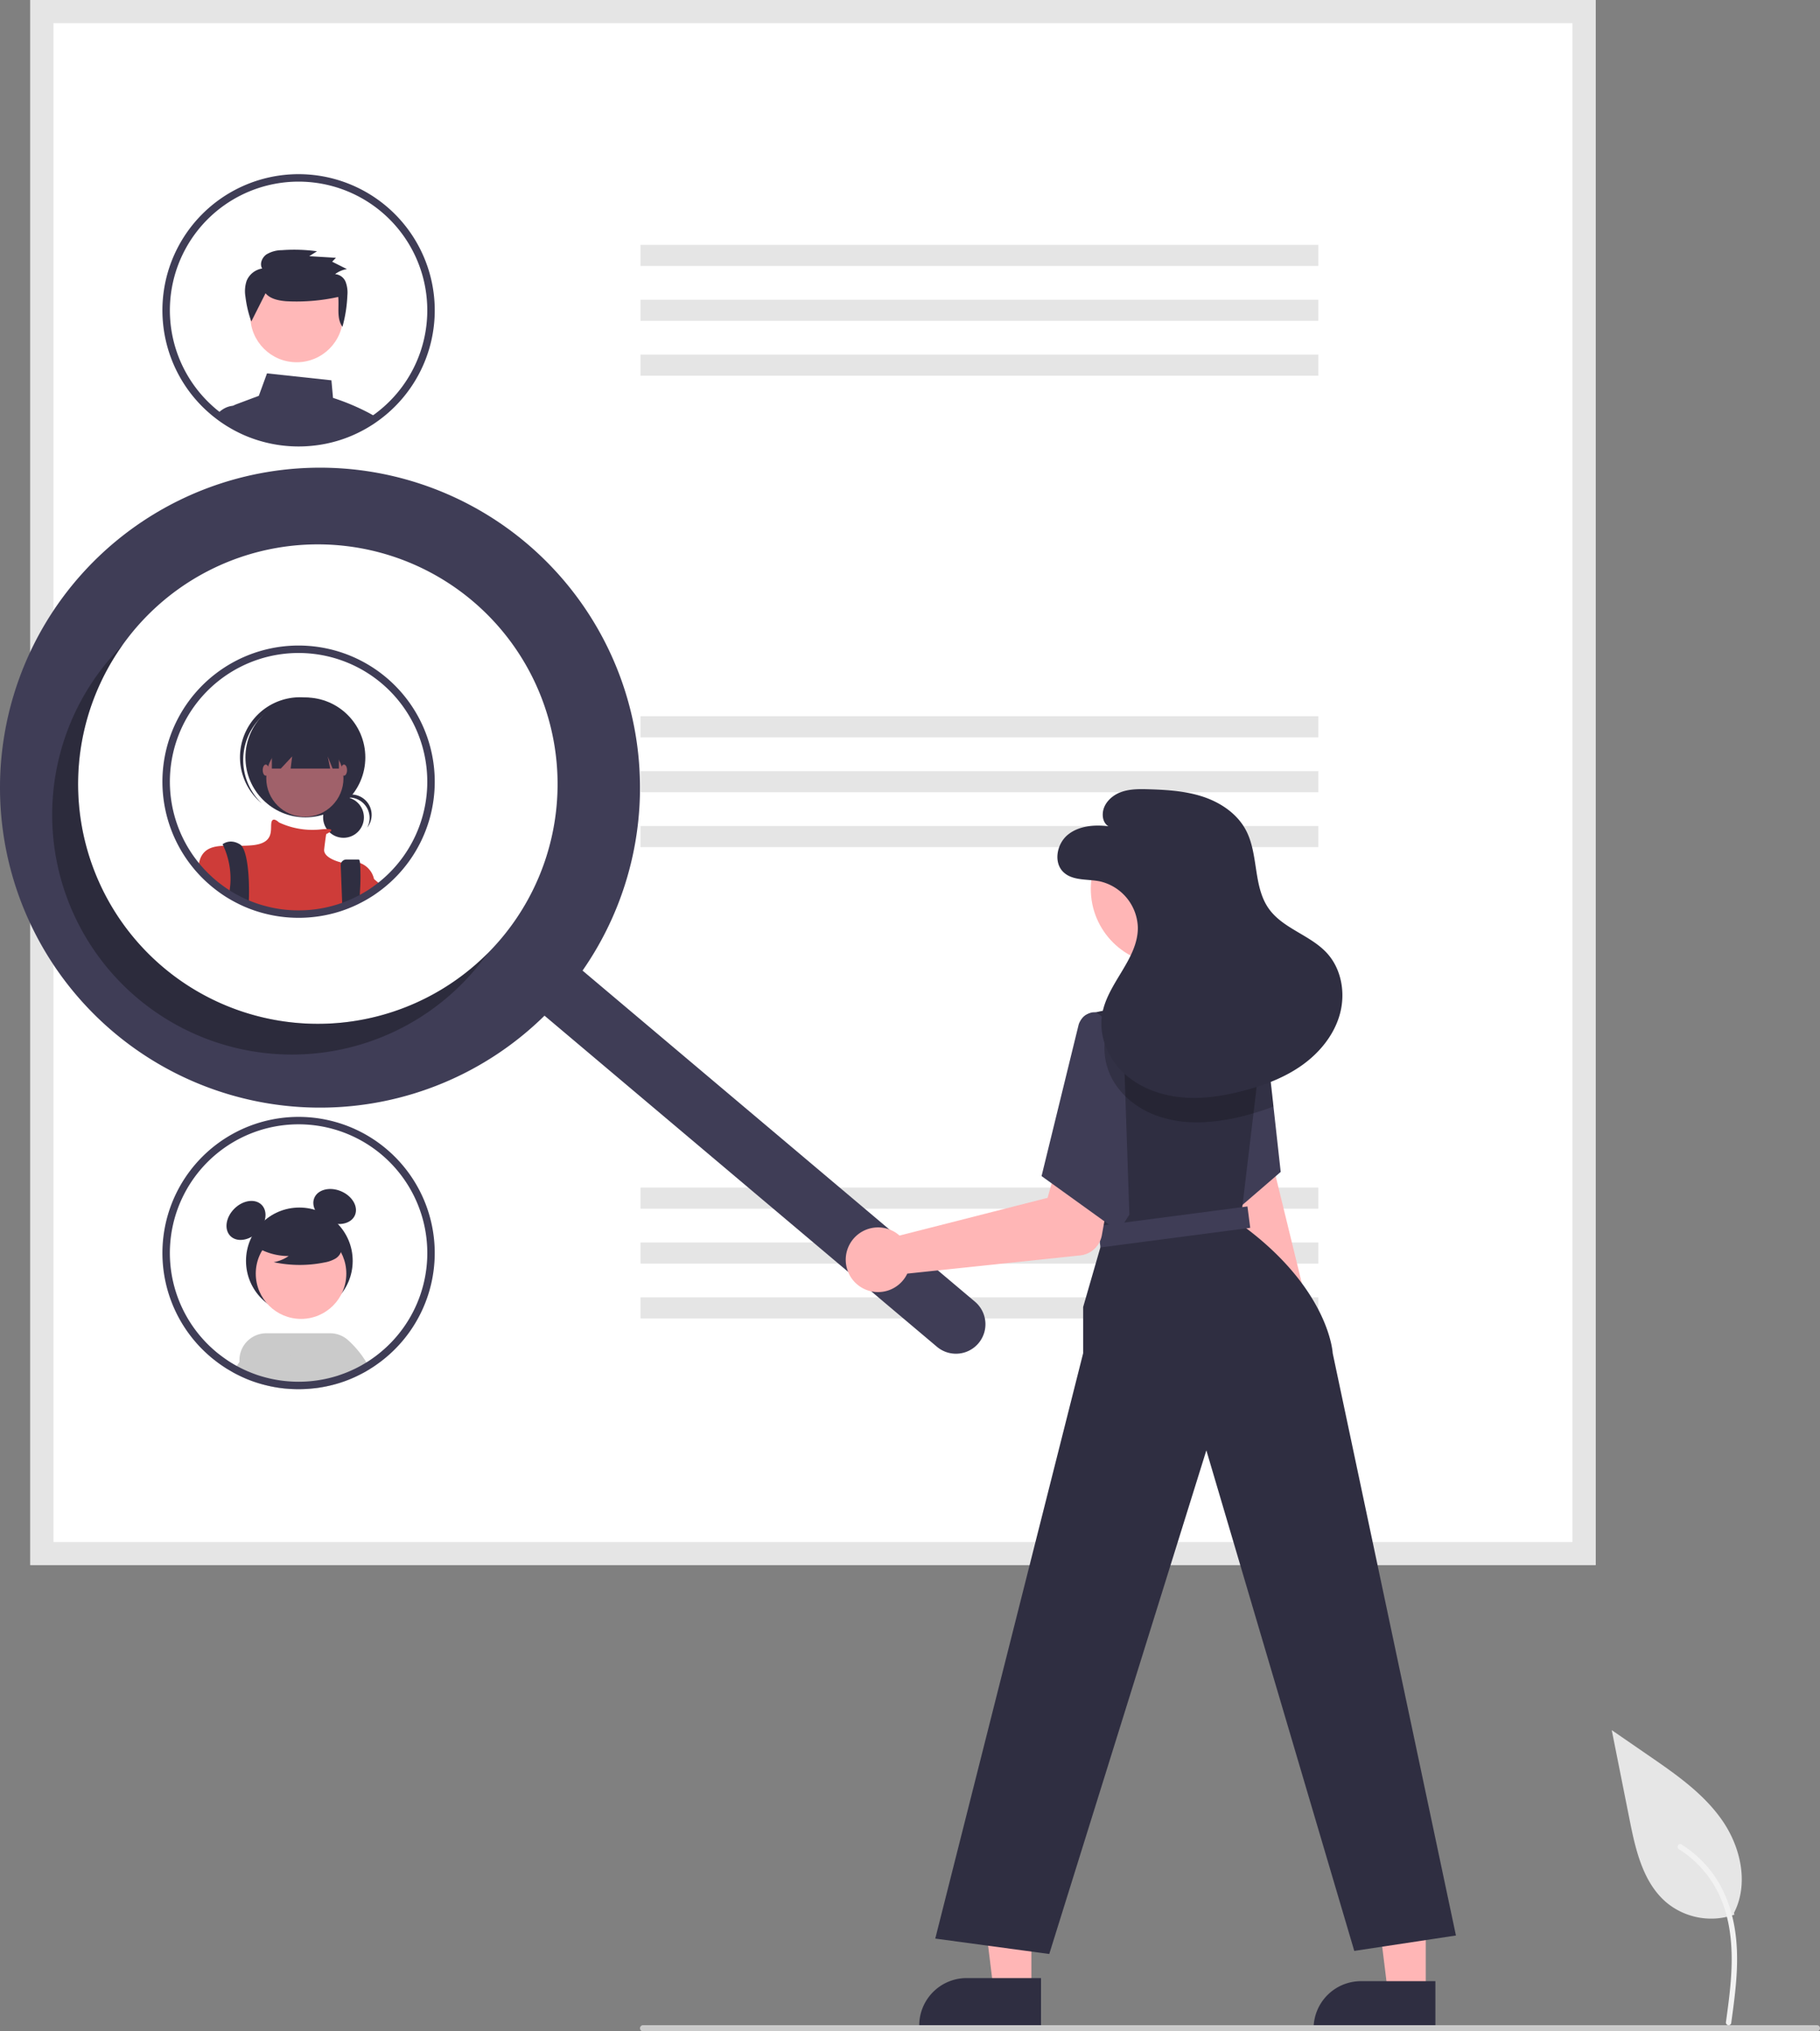 <svg xmlns="http://www.w3.org/2000/svg" data-name="Layer 1" width="590.724" height="659.362" viewBox="0 0 590.724 659.362" xmlns:xlink="http://www.w3.org/1999/xlink"><rect x="0" y="0" width="590.724" height="659.362" fill="#808080" stroke="none"/><path id="e846ef3a-3b5e-448c-8d47-a4173376229f-2664" data-name="Path 461" d="M867.573,741.807a22.728,22.728,0,0,1-21.947-3.866c-7.687-6.452-10.1-17.081-12.058-26.924l-5.8-29.112,12.143,8.362c8.733,6.013,17.662,12.219,23.709,20.929s8.686,20.6,3.828,30.024" transform="translate(-304.638 -120.319)" fill="#e6e6e6"/><path id="b0167a87-6d3c-4fe1-a02f-2e6974de103a-2665" data-name="Path 462" d="M866.535,777.053c1.229-8.953,2.493-18.02,1.631-27.069-.766-8.036-3.217-15.885-8.209-22.321a37.132,37.132,0,0,0-9.527-8.633c-.953-.6-1.829.909-.881,1.507a35.3,35.3,0,0,1,13.963,16.847c3.04,7.732,3.528,16.161,3,24.374-.317,4.967-.988,9.9-1.665,14.83a.9.9,0,0,0,.61,1.074.878.878,0,0,0,1.074-.61Z" transform="translate(-304.638 -120.319)" fill="#f2f2f2"/><path d="M822.523,628.353H314.489V120.319H822.523Z" transform="translate(-304.638 -120.319)" fill="#fff"/><path d="M822.523,628.353H314.489V120.319H822.523ZM321.995,620.847H815.017V127.825H321.995Z" transform="translate(-304.638 -120.319)" fill="#e5e5e5"/><rect x="207.885" y="79.482" width="220" height="6.853" fill="#e5e5e5"/><rect x="207.885" y="97.3" width="220" height="6.853" fill="#e5e5e5"/><rect x="207.885" y="115.118" width="220" height="6.853" fill="#e5e5e5"/><rect x="207.885" y="232.483" width="220" height="6.853" fill="#e5e5e5"/><rect x="207.885" y="250.301" width="220" height="6.853" fill="#e5e5e5"/><rect x="207.885" y="268.119" width="220" height="6.853" fill="#e5e5e5"/><rect x="207.885" y="385.483" width="220" height="6.853" fill="#e5e5e5"/><rect x="207.885" y="403.301" width="220" height="6.853" fill="#e5e5e5"/><rect x="207.885" y="421.119" width="220" height="6.853" fill="#e5e5e5"/><path d="M424.452,254.403a73.485,73.485,0,0,0-11.725-4.934l-.516-5.704-20.911-2.253-2.658,7.29-7.504,2.816a3.653,3.653,0,0,0-.762.397h-.008a3.718,3.718,0,0,0-1.587,2.475,3.801,3.801,0,0,0,.056,1.491l.397,1.626c.571.341,1.158.666,1.745.976l.373.19c.857.444,1.729.865,2.626,1.253.182.079.381.159.563.238.016.008.024.008.04.016.421.175.841.341,1.269.5a41.691,41.691,0,0,0,4.3,1.38,44.214,44.214,0,0,0,11.4,1.491c1.404,0,2.792-.063,4.165-.198a44.039,44.039,0,0,0,9.234-1.864c.008,0,.016-.008.024-.008a43.341,43.341,0,0,0,5.545-2.197c.008-.008.024-.008.032-.016.404-.19.793-.397,1.19-.595l.19-.095c.317-.167.635-.333.952-.508.793-.436,1.571-.896,2.34-1.388.214-.127.421-.262.635-.405.301-.198.603-.405.896-.619C426.015,255.284,425.245,254.832,424.452,254.403Z" transform="translate(-304.638 -120.319)" fill="#3f3d56"/><path d="M385.208,257.917l-1.309-5.91h-3.419a.818.818,0,0,0-.103.008h-.008a7.409,7.409,0,0,0-3.443,1.19,7.625,7.625,0,0,0-1.84,1.65c1.015.769,2.07,1.483,3.157,2.166l.048.024c.309.19.627.381.944.563.571.341,1.158.666,1.745.976l.373.19c.857.444,1.729.865,2.626,1.253.182.079.381.159.563.238.016.008.024.008.04.016.421.175.841.341,1.269.5Z" transform="translate(-304.638 -120.319)" fill="#3f3d56"/><circle cx="96.297" cy="102.527" r="15.06" fill="#ffb8b8"/><path d="M390.824,215.511c1.559,1.845,4.197,2.366,6.631,2.579a62.454,62.454,0,0,0,16.96-1.385c.345,3.341-.595,6.944,1.373,9.693a44.998,44.998,0,0,0,1.599-10.201,9.764,9.764,0,0,0-.565-4.369,4.018,4.018,0,0,0-3.423-2.524,8.579,8.579,0,0,1,3.827-1.636l-4.782-2.403,1.228-1.261-8.657-.53,2.507-1.593a54.373,54.373,0,0,0-11.391-.36,9.778,9.778,0,0,0-5.038,1.4c-1.429,1.022-2.255,3.054-1.368,4.555a6.613,6.613,0,0,0-5.04,3.999,10.676,10.676,0,0,0-.383,5.132,36.375,36.375,0,0,0,1.907,8.069Z" transform="translate(-304.638 -120.319)" fill="#2f2e41"/><path d="M443.284,206.521a44.193,44.193,0,1,0-76.369,41.98c.397.5.809 1,1.23,1.483.032.032.055.063.087.095a42.863,42.863,0,0,0,3.292,3.395c.302.278.619.563.936.833.603.539,1.222,1.055,1.864,1.547.254.198.5.397.762.587,1.015.769,2.07,1.483,3.157,2.166l.048.024c.309.19.627.381.944.563.571.341,1.158.666,1.745.976l.373.19c.857.444,1.729.865,2.626,1.253.182.079.381.159.563.238.016.008.024.008.04.016.421.175.841.341,1.269.5a41.693,41.693,0,0,0,4.3,1.38,44.214,44.214,0,0,0,11.4,1.491c1.404,0,2.792-.063,4.165-.198a44.039,44.039,0,0,0,9.234-1.864c.008,0,.016-.008.024-.008a43.34,43.34,0,0,0,5.545-2.197c.008-.008.024-.008.032-.016.404-.19.793-.397,1.19-.595l.19-.095c.317-.167.635-.333.952-.508.793-.436,1.571-.896,2.34-1.388.214-.127.421-.262.635-.405.301-.198.603-.405.896-.619.389-.27.777-.547,1.158-.833.119-.087.246-.174.365-.27a44.177,44.177,0,0,0,15.009-49.723ZM426.816,254.316c-.262.206-.531.405-.801.587-.262.198-.523.389-.793.563-.23.167-.46.325-.698.476l-.071.048c-.175.119-.349.23-.524.341q-.988.619-1.999,1.19l-.214.119c-.301.167-.603.325-.904.484-.04.024-.088.04-.127.063l-.048.024c-.381.198-.77.389-1.158.571a38.911,38.911,0,0,1-4.625,1.872c-.206.071-.413.143-.619.206a41.61,41.61,0,0,1-8.742,1.777c-1.301.119-2.618.182-3.943.182a41.211,41.211,0,0,1-10.781-1.412,39.172,39.172,0,0,1-5.291-1.793c-.088-.04-.183-.071-.27-.111-.095-.04-.182-.071-.27-.111-.095-.04-.182-.079-.278-.127-.746-.325-1.484-.682-2.205-1.055l-.349-.182c-.881-.46-1.745-.952-2.586-1.476-.246-.151-.5-.309-.738-.476-.063-.04-.119-.079-.182-.119-.563-.373-1.126-.762-1.674-1.166-.373-.278-.746-.555-1.111-.841-.611-.46-1.198-.952-1.769-1.46-.301-.254-.595-.531-.88-.793a40.306,40.306,0,0,1-3.189-3.3c-.333-.381-.658-.762-.968-1.158a3.022,3.022,0,0,1-.198-.246,41.773,41.773,0,1,1,58.005,7.322Z" transform="translate(-304.638 -120.319)" fill="#3f3d56"/><path d="M443.285,359.521a44.193,44.193,0,1,0-76.369,41.98c.397.5.809 1,1.229,1.483.032.032.055.063.087.095a42.945,42.945,0,0,0,3.292,3.395c.301.278.619.563.936.833.603.539,1.222,1.055,1.864,1.547a43.451,43.451,0,0,0,3.919,2.753l.048.024c.88.547,1.777,1.055,2.689,1.539l.373.19c.857.444,1.729.865,2.626,1.253.182.079.381.159.563.238.016.008.024.008.04.016a42.929,42.929,0,0,0,5.569,1.88,44.211,44.211,0,0,0,11.399,1.491c1.404,0,2.792-.063,4.165-.198a44.034,44.034,0,0,0,9.234-1.864c.008,0,.016-.008.024-.008a43.317,43.317,0,0,0,5.545-2.197c.008-.008.024-.008.032-.016.404-.19.793-.397,1.19-.595l.191-.095c.317-.167.634-.333.952-.508.793-.436,1.571-.896,2.34-1.388.214-.127.42-.262.634-.405.698-.46,1.388-.952,2.054-1.452.119-.087.246-.174.365-.27a44.179,44.179,0,0,0,15.009-49.723Z" transform="translate(-304.638 -120.319)" fill="#fff"/><circle id="f2095780-2301-4cc1-9693-3d089d317ca1" data-name="Ellipse 188" cx="111.495" cy="265.321" r="6.623" fill="#2f2e41"/><path id="fe36a822-bf42-420c-ba8a-fcca90365ca6-2666" data-name="Path 969" d="M417.979,379.199a6.624,6.624,0,0,1,5.831,9.767,6.622,6.622,0,1,0-11.001-7.276,6.607,6.607,0,0,1,5.171-2.491Z" transform="translate(-304.638 -120.319)" fill="#2f2e41"/><circle id="e26e4994-e49f-47aa-919e-dc7dee2cb7c3" data-name="Ellipse 189" cx="99.119" cy="245.851" r="19.456" fill="#2f2e41"/><path id="ac420ffb-80fa-461b-bc18-228b12874f63-2667" data-name="Path 970" d="M388.487,354.099a19.453,19.453,0,0,1,26.964-2.04c-.159-.151-.317-.304-.482-.451a19.456,19.456,0,0,0-25.964,28.983q.055.05.111.099c.165.147.335.286.504.426a19.453,19.453,0,0,1-1.132-27.017Z" transform="translate(-304.638 -120.319)" fill="#2f2e41"/><circle id="a12696bc-31d6-40e2-aafc-0c11595f0891" data-name="Ellipse 190" cx="98.954" cy="252.611" r="12.531" fill="#a0616a"/><path d="M426.015,405.579v4.204c-.77.492-1.547.952-2.34,1.388-.317.174-.634.341-.952.508l-.191.095c-.397.198-.786.405-1.19.595-.008.008-.024.008-.032.016a43.317,43.317,0,0,1-5.545,2.197c-.008,0-.015.008-.024.008a44.034,44.034,0,0,1-9.234,1.864c-1.372.135-2.761.198-4.165.198a44.211,44.211,0,0,1-11.399-1.491,42.929,42.929,0,0,1-5.569-1.88c-.016-.008-.024-.008-.04-.016-.182-.079-.381-.159-.563-.238-.896-.389-1.769-.809-2.626-1.253l-.373-.19c-.913-.484-1.809-.992-2.689-1.539l-.048-.024a43.451,43.451,0,0,1-3.919-2.753c-.643-.492-1.261-1.007-1.864-1.547-.317-.27-.634-.555-.936-.833a42.947,42.947,0,0,1-3.292-3.395,16.049,16.049,0,0,1,.603-2.435l.008-.008a3.562,3.562,0,0,1,.167-.397,3.164,3.164,0,0,1,.151-.333c1.42-2.657,3.99-3.316,7.179-3.459,1.801-.079,3.792.008,5.894-.016,1.111-.008,2.261-.048,3.411-.151,7.258-.658,5.942-4.942,6.267-7.251.325-2.237,2.34-.301,2.475-.174l.008.008a25.6,25.6,0,0,0,13.169,2.308c.777-.095,1.555-.151,2.332-.174,2.047-.024,1.602.563.897,1.047a8.872,8.872,0,0,1-1.071.603s-.325,1.983-.658,4.95c-.317,2.84,5.125,4.173,5.577,4.276a.048.048,0,0,0,.032.008,10.926,10.926,0,0,1,6.037.159h.008A7.154,7.154,0,0,1,426.015,405.579Z" transform="translate(-304.638 -120.319)" fill="#ce3c39"/><path d="M385.454,410.68c0,.587-.015,1.15-.04,1.682-.008.317-.024.627-.04.92-.016-.008-.024-.008-.04-.016-.182-.079-.381-.159-.563-.238-.896-.389-1.769-.809-2.626-1.253l-.373-.19c-.913-.484-1.809-.992-2.689-1.539.024-.278.064-.555.103-.833.087-.611.159-1.23.206-1.84a25.531,25.531,0,0,0-2.261-12.502v-.008c-.159-.317-.254-.492-.254-.492s2.308-1.983,5.6,0a1.981,1.981,0,0,1,.548.476C385.01,397.186,385.549,405.055,385.454,410.68Z" transform="translate(-304.638 -120.319)" fill="#2f2e41"/><path d="M421.477,409.601c-.032.888-.079,1.817-.135,2.761v.008c-.008.008-.024.008-.032.016a43.317,43.317,0,0,1-5.545,2.197c-.008,0-.015.008-.024.008l-.087-2.229-.008-.294-.42-10.852a1.821,1.821,0,0,1,1.817-1.904h4.022c.198,0,.341.405.437,1.134v.008A68.744,68.744,0,0,1,421.477,409.601Z" transform="translate(-304.638 -120.319)" fill="#2f2e41"/><path id="e6a5f050-bb79-4898-9f1b-a16710d0980e-2668" data-name="Path 975" d="M392.874,357.267v12.534h2.902l3.693-3.957-.494,3.957h12.827l-.793-3.957,1.587,3.957h2.045V357.267Z" transform="translate(-304.638 -120.319)" fill="#2f2e41"/><ellipse id="bcc9b546-fa99-40e5-8b80-3cc98cb6450e" data-name="Ellipse 191" cx="86.258" cy="249.974" rx="0.989" ry="1.813" fill="#a0616a"/><ellipse id="aac24dc1-8688-403d-884a-09279027a7ab" data-name="Ellipse 192" cx="111.65" cy="249.974" rx="0.989" ry="1.813" fill="#a0616a"/><path d="M428.704,407.927c-.666.5-1.356.992-2.054,1.452-.214.143-.42.278-.634.405-.77.492-1.547.952-2.34,1.388-.317.174-.634.341-.952.508v-8.742s1.269,1.015,3.292,2.705c.254.214.516.436.793.674C427.395,406.809,428.03,407.348,428.704,407.927Z" transform="translate(-304.638 -120.319)" fill="#ce3c39"/><path d="M443.285,359.521a44.193,44.193,0,1,0-76.369,41.98c.397.5.809 1,1.229,1.483.032.032.055.063.087.095a42.945,42.945,0,0,0,3.292,3.395c.301.278.619.563.936.833.603.539,1.222,1.055,1.864,1.547a43.451,43.451,0,0,0,3.919,2.753l.048.024c.88.547,1.777,1.055,2.689,1.539l.373.19c.857.444,1.729.865,2.626,1.253.182.079.381.159.563.238.016.008.024.008.04.016a42.929,42.929,0,0,0,5.569,1.88,44.211,44.211,0,0,0,11.399,1.491c1.404,0,2.792-.063,4.165-.198a44.034,44.034,0,0,0,9.234-1.864c.008,0,.016-.008.024-.008a43.317,43.317,0,0,0,5.545-2.197c.008-.008.024-.008.032-.016.404-.19.793-.397,1.19-.595l.191-.095c.317-.167.634-.333.952-.508.793-.436,1.571-.896,2.34-1.388.214-.127.42-.262.634-.405.698-.46,1.388-.952,2.054-1.452.119-.087.246-.174.365-.27a44.179,44.179,0,0,0,15.009-49.723Zm-16.469,47.795c-.262.206-.531.405-.801.587-.262.198-.524.389-.793.563-.23.167-.46.325-.698.476-.198.135-.397.262-.595.389q-.987.619-1.999,1.19l-.215.119c-.301.167-.603.325-.904.484-.04.024-.088.04-.127.063l-.048.024c-.381.198-.769.389-1.158.571a38.893,38.893,0,0,1-4.625,1.872c-.206.071-.413.143-.619.206a41.612,41.612,0,0,1-8.742,1.777c-1.301.119-2.618.182-3.943.182a41.213,41.213,0,0,1-10.781-1.412,39.181,39.181,0,0,1-5.291-1.793c-.182-.071-.365-.151-.54-.222-.095-.04-.182-.079-.278-.127-.746-.325-1.483-.682-2.205-1.055l-.349-.182c-.88-.46-1.745-.952-2.586-1.475-.309-.19-.619-.389-.92-.595-.952-.627-1.88-1.301-2.785-2.007-.611-.46-1.198-.952-1.769-1.46-.301-.254-.595-.531-.88-.793a40.363,40.363,0,0,1-3.189-3.3c-.333-.381-.658-.762-.968-1.158a3.015,3.015,0,0,1-.198-.246,41.773,41.773,0,1,1,58.005,7.322Z" transform="translate(-304.638 -120.319)" fill="#3f3d56"/><circle cx="97.161" cy="409.276" r="17.315" fill="#2f2e41"/><ellipse cx="384.485" cy="516.46" rx="7.165" ry="5.373" transform="translate(-557.217 302.821) rotate(-45)" fill="#2f2e41"/><ellipse cx="413.257" cy="511.947" rx="5.373" ry="7.165" transform="translate(-524.512 570.559) rotate(-66.87)" fill="#2f2e41"/><path d="M422.51,563.181l-2.04-3.21a8.007,8.007,0,0,0-14.64,6.49l.58,2.08.66,2.36a45.21,45.21,0,0,0,7.88-1.72.034.034,0,0,0,.02-.01,42.148,42.148,0,0,0,5.55-2.2c.01-.01.02-.01.03-.02.4-.19.79-.39,1.19-.59a1.735,1.735,0,0,0,.19-.1c.32-.16.64-.33.95-.5q.48-.255.93-.54Z" transform="translate(-304.638 -120.319)" fill="#cacaca"/><circle cx="97.711" cy="413.41" r="14.695" fill="#ffb6b6"/><path d="M423.57,562.551a31.785,31.785,0,0,0-5.97-7.24,8.729,8.729,0,0,0-5.82-2.22h-20.7a8.724,8.724,0,0,0-8.71,9.28,8.937,8.937,0,0,0,.36,1.98,9.397,9.397,0,0,0,.55,1.36l1.02,2.04c.08.03.16.07.24.1.02.01.03.01.04.02.42.17.84.34,1.27.5a41.349,41.349,0,0,0,4.3,1.38,43.328,43.328,0,0,0,7.16,1.29c1.41.13,2.82.2,4.24.2,1.41,0,2.79-.07,4.17-.2.45-.04.9-.09,1.35-.14a45.21,45.21,0,0,0,7.88-1.72.034.034,0,0,0,.02-.01,42.148,42.148,0,0,0,5.55-2.2c.01-.01.02-.01.03-.02.4-.19.79-.39,1.19-.59a1.735,1.735,0,0,0,.19-.1c.32-.16.64-.33.95-.5q.48-.255.93-.54c.32-.17.62-.36.93-.55C424.36,563.921,423.97,563.221,423.57,562.551Z" transform="translate(-304.638 -120.319)" fill="#cacaca"/><path d="M394.83,555.771a8.001,8.001,0,0,0-10.62,3.82l-1.84,2.78-.88,1.33-1.34,2.02c.28.15.55.3.83.45l.37.19c.86.44,1.73.86,2.63,1.25.1.05.21.09.32.14.08.03.16.07.24.1.02.01.03.01.04.02.42.17.84.34,1.27.5a41.349,41.349,0,0,0,4.3,1.38,43.328,43.328,0,0,0,7.16,1.29l.7-2.37.68-2.26A8.013,8.013,0,0,0,394.83,555.771Z" transform="translate(-304.638 -120.319)" fill="#cacaca"/><path d="M386.908,524.486a19.986,19.986,0,0,0,11.422,3.53,12.248,12.248,0,0,1-4.854,1.997,40.3,40.3,0,0,0,16.461.092,10.654,10.654,0,0,0,3.446-1.184,4.361,4.361,0,0,0,2.127-2.845c.361-2.063-1.247-3.938-2.917-5.201a21.519,21.519,0,0,0-18.083-3.613A9.903,9.903,0,0,0,389.154,520.289a4.879,4.879,0,0,0-.451,5.794Z" transform="translate(-304.638 -120.319)" fill="#2f2e41"/><path d="M443.29,512.521a44.194,44.194,0,1,0-76.37,41.98c.39.5.81,1,1.23,1.48a.825.825,0,0,0,.08.1,42.154,42.154,0,0,0,3.3,3.39c.3.28.61.57.93.84.6.54,1.22,1.05,1.87,1.54.25.2.5.4.76.59,1.01.77,2.07,1.48,3.15,2.17a.075.075,0,0,1,.05.02c.31.19.63.38.95.56.3.18.61.36.91.53.28.15.55.3.83.45l.37.19c.86.44,1.73.86,2.63,1.25.1.05.21.09.32.14.08.03.16.07.24.1.02.01.03.01.04.02.42.17.84.34,1.27.5a41.349,41.349,0,0,0,4.3,1.38,43.328,43.328,0,0,0,7.16,1.29c1.41.13,2.82.2,4.24.2,1.41,0,2.79-.07,4.17-.2.45-.04.9-.09,1.35-.14a45.21,45.21,0,0,0,7.88-1.72.034.034,0,0,0,.02-.01,42.148,42.148,0,0,0,5.55-2.2c.01-.01.02-.01.03-.02.4-.19.79-.39,1.19-.59a1.735,1.735,0,0,0,.19-.1c.32-.16.64-.33.95-.5q.48-.255.93-.54c.32-.17.62-.36.93-.55q.24-.15.48-.3c.22-.13.42-.26.64-.41.3-.19.6-.4.89-.61.39-.27.78-.55,1.16-.84a4.34,4.34,0,0,0,.37-.27,44.221,44.221,0,0,0,15.01-49.72Zm-16.47,47.79c-.26.21-.53.41-.8.59-.271.2-.53.39-.8.57-.23.16-.46.32-.7.47a.438.438,0,0,1-.07.05c-.17.12-.35.23-.52.34-.12.07-.24.15-.36.22-.35.22-.7.43-1.06.63-.19.12-.39.23-.58.34-.07.04-.14.08-.21.12-.31.17-.61.32-.91.48-.04.03-.09.04-.12.07a.078.078,0,0,0-.05.02c-.38.2-.77.39-1.16.57a38.611,38.611,0,0,1-4.63,1.87c-.2.07-.41.15-.61.21a41.848,41.848,0,0,1-7.83,1.68c-.3.04-.61.07-.92.1-1.3.12-2.61.18-3.94.18-1.18,0-2.37-.05-3.54-.15a41.231,41.231,0,0,1-7.24-1.26,38.302,38.302,0,0,1-5.29-1.8c-.09-.04-.18-.07-.27-.11-.1-.04-.18-.07-.27-.11-.1-.04-.18-.08-.28-.13-.65-.28-1.3-.59-1.93-.91-.09-.05-.18-.09-.27-.14l-.35-.18c-.21-.11-.42-.22-.62-.33-.67-.36-1.33-.75-1.97-1.15-.24-.15-.5-.31-.74-.47l-.18-.12c-.56-.38-1.12-.76-1.67-1.17-.37-.28-.75-.55-1.11-.84-.61-.46-1.2-.95-1.77-1.46-.3-.25-.6-.53-.88-.79a39.675,39.675,0,0,1-3.19-3.3c-.33-.38-.66-.76-.97-1.16-.07-.08-.13-.16-.2-.25a41.778,41.778,0,1,1,58.01,7.32Z" transform="translate(-304.638 -120.319)" fill="#3f3d56"/><path d="M475.484,296.608a103.863,103.863,0,1,0,5.889,153.389l127.4,107.5A9.571,9.571,0,0,0,621.131,542.879l-.014-.012L493.717,435.367A103.869,103.869,0,0,0,475.484,296.608Zm-8.213,128.408a77.815,77.815,0,1,1-9.29-109.654l0,0A77.815,77.815,0,0,1,467.271,425.016Z" transform="translate(-304.638 -120.319)" fill="#3f3d56"/><path d="M357.617,434.306A77.819,77.819,0,0,1,344.413,329.697q-2.232,2.248-4.315,4.708A77.815,77.815,0,1,0,459.041,434.769q2.078-2.463,3.915-5.045A77.819,77.819,0,0,1,357.617,434.306Z" transform="translate(-304.638 -120.319)" opacity="0.3" style="isolation:isolate"/><path d="M732.323,561.516a10.743,10.743,0,0,0-3.069-16.184l-23.222-95.049-16.941,5.408,25.076,94.4a10.801,10.801,0,0,0,18.156,11.425Z" transform="translate(-304.638 -120.319)" fill="#ffb6b6"/><polygon points="415.682 380.399 403.302 391.079 385.982 406.01 378.332 366.87 377.532 362.8 376.902 359.57 394.452 329 409.082 329.839 410.082 329.899 410.102 330.12 410.332 332.17 413.332 359.149 413.402 359.8 415.682 380.399" fill="#3f3d56"/><polygon points="334.763 646.074 322.504 646.073 316.671 598.785 334.766 598.786 334.763 646.074" fill="#ffb6b6"/><path d="M642.528,778.277l-39.531-.001v-.5a15.387,15.387,0,0,1,15.386-15.386h.001l24.144.001Z" transform="translate(-304.638 -120.319)" fill="#2f2e41"/><polygon points="462.763 647.074 450.504 647.073 444.671 599.785 462.766 599.786 462.763 647.074" fill="#ffb6b6"/><path d="M770.528,779.277l-39.531-.001v-.5a15.387,15.387,0,0,1,15.386-15.386h.001l24.144.001Z" transform="translate(-304.638 -120.319)" fill="#2f2e41"/><path d="M777.2,748.569l-33,5-48.01-162.48-50.99,163.48-37-5,48-190v-15l6.5-22.5-.68-6.09-4.73-42.59-2.05-18.47-.133-1.193a4.056,4.056,0,0,1,3.193-4.417h0l15.4-3.24H698.87l14.85,4.09,1.02.28.46.13-.23,1.92-3.48,29.18-.19,1.6-3.36,28.13-.74,6.17c29,21,30,42,30,42Z" transform="translate(-304.638 -120.319)" fill="#2f2e41"/><circle cx="378.605" cy="288.537" r="24.561" fill="#ffb6b6"/><rect x="660.7" y="515.069" width="49" height="7" transform="matrix(0.992, -0.13, 0.13, 0.992, -366.097, -27.089)" fill="#3f3d56"/><path d="M595.282,520.371a10.527,10.527,0,0,1,1.316,1.007l48.056-12.251,3.278-11.593,18.143,2.661-3.809,21.088a8,8,0,0,1-7.035,6.534l-56.111,5.909a10.497,10.497,0,1,1-3.839-13.355Z" transform="translate(-304.638 -120.319)" fill="#ffb6b6"/><path d="M669.2,455.569l-8.5-6.5c-2.298-.872-5.447,1.605-6,4l-12,49,25,18,3.5-5.5Z" transform="translate(-304.638 -120.319)" fill="#3f3d56"/><g opacity="0.2"><path d="M717.97,479.468a67.679,67.679,0,0,1-6.48,2.2c-.7.21-1.42.41-2.13.6a66.019,66.019,0,0,1-14.34,2.32,45.14,45.14,0,0,1-6.26-.17,35.243,35.243,0,0,1-6.59-1.3c-.07-.02-.15-.04-.22-.06a28.906,28.906,0,0,1-11.95-6.79,23.561,23.561,0,0,1-2.11-2.35,21.239,21.239,0,0,1-4.56-16.53,14.156,14.156,0,0,1,.34-1.57,25.108,25.108,0,0,1,1.49-4.1c.27-.62.57-1.23.89-1.83l11.3-3.82h21.52l14.85,4.09,1,.06.02.22.46.13-.23,1.92Z" transform="translate(-304.638 -120.319)"/></g><path d="M664.423,388.522c-4.593-.563-9.634-.165-13.214,2.767s-4.736,9.028-1.346,12.178c3.001,2.789,7.693,2.133,11.713,2.926a15.854,15.854,0,0,1,12.384,15.157c-.06,10.174-9.824,17.879-11.578,27.901-1.197,6.84,1.688,14.038,6.675,18.87s11.843,7.443,18.751,8.15,13.893-.373,20.606-2.148c6.741-1.782,13.378-4.311,19.034-8.388s10.293-9.826,12.109-16.558.512-14.451-4.168-19.62c-5.359-5.919-14.274-7.954-18.91-14.456-5.196-7.288-3.274-17.666-7.479-25.567-2.808-5.275-8.125-8.873-13.792-10.769s-11.719-2.27-17.692-2.453c-3.14-.096-6.375-.129-9.3,1.016s-5.496,3.753-5.648,6.891S664.423,388.522,664.423,388.522Z" transform="translate(-304.638 -120.319)" fill="#2f2e41"/><path d="M894.362,779.681h-381a1,1,0,0,1,0-2h381a1,1,0,0,1,0,2Z" transform="translate(-304.638 -120.319)" fill="#cacaca"/></svg>